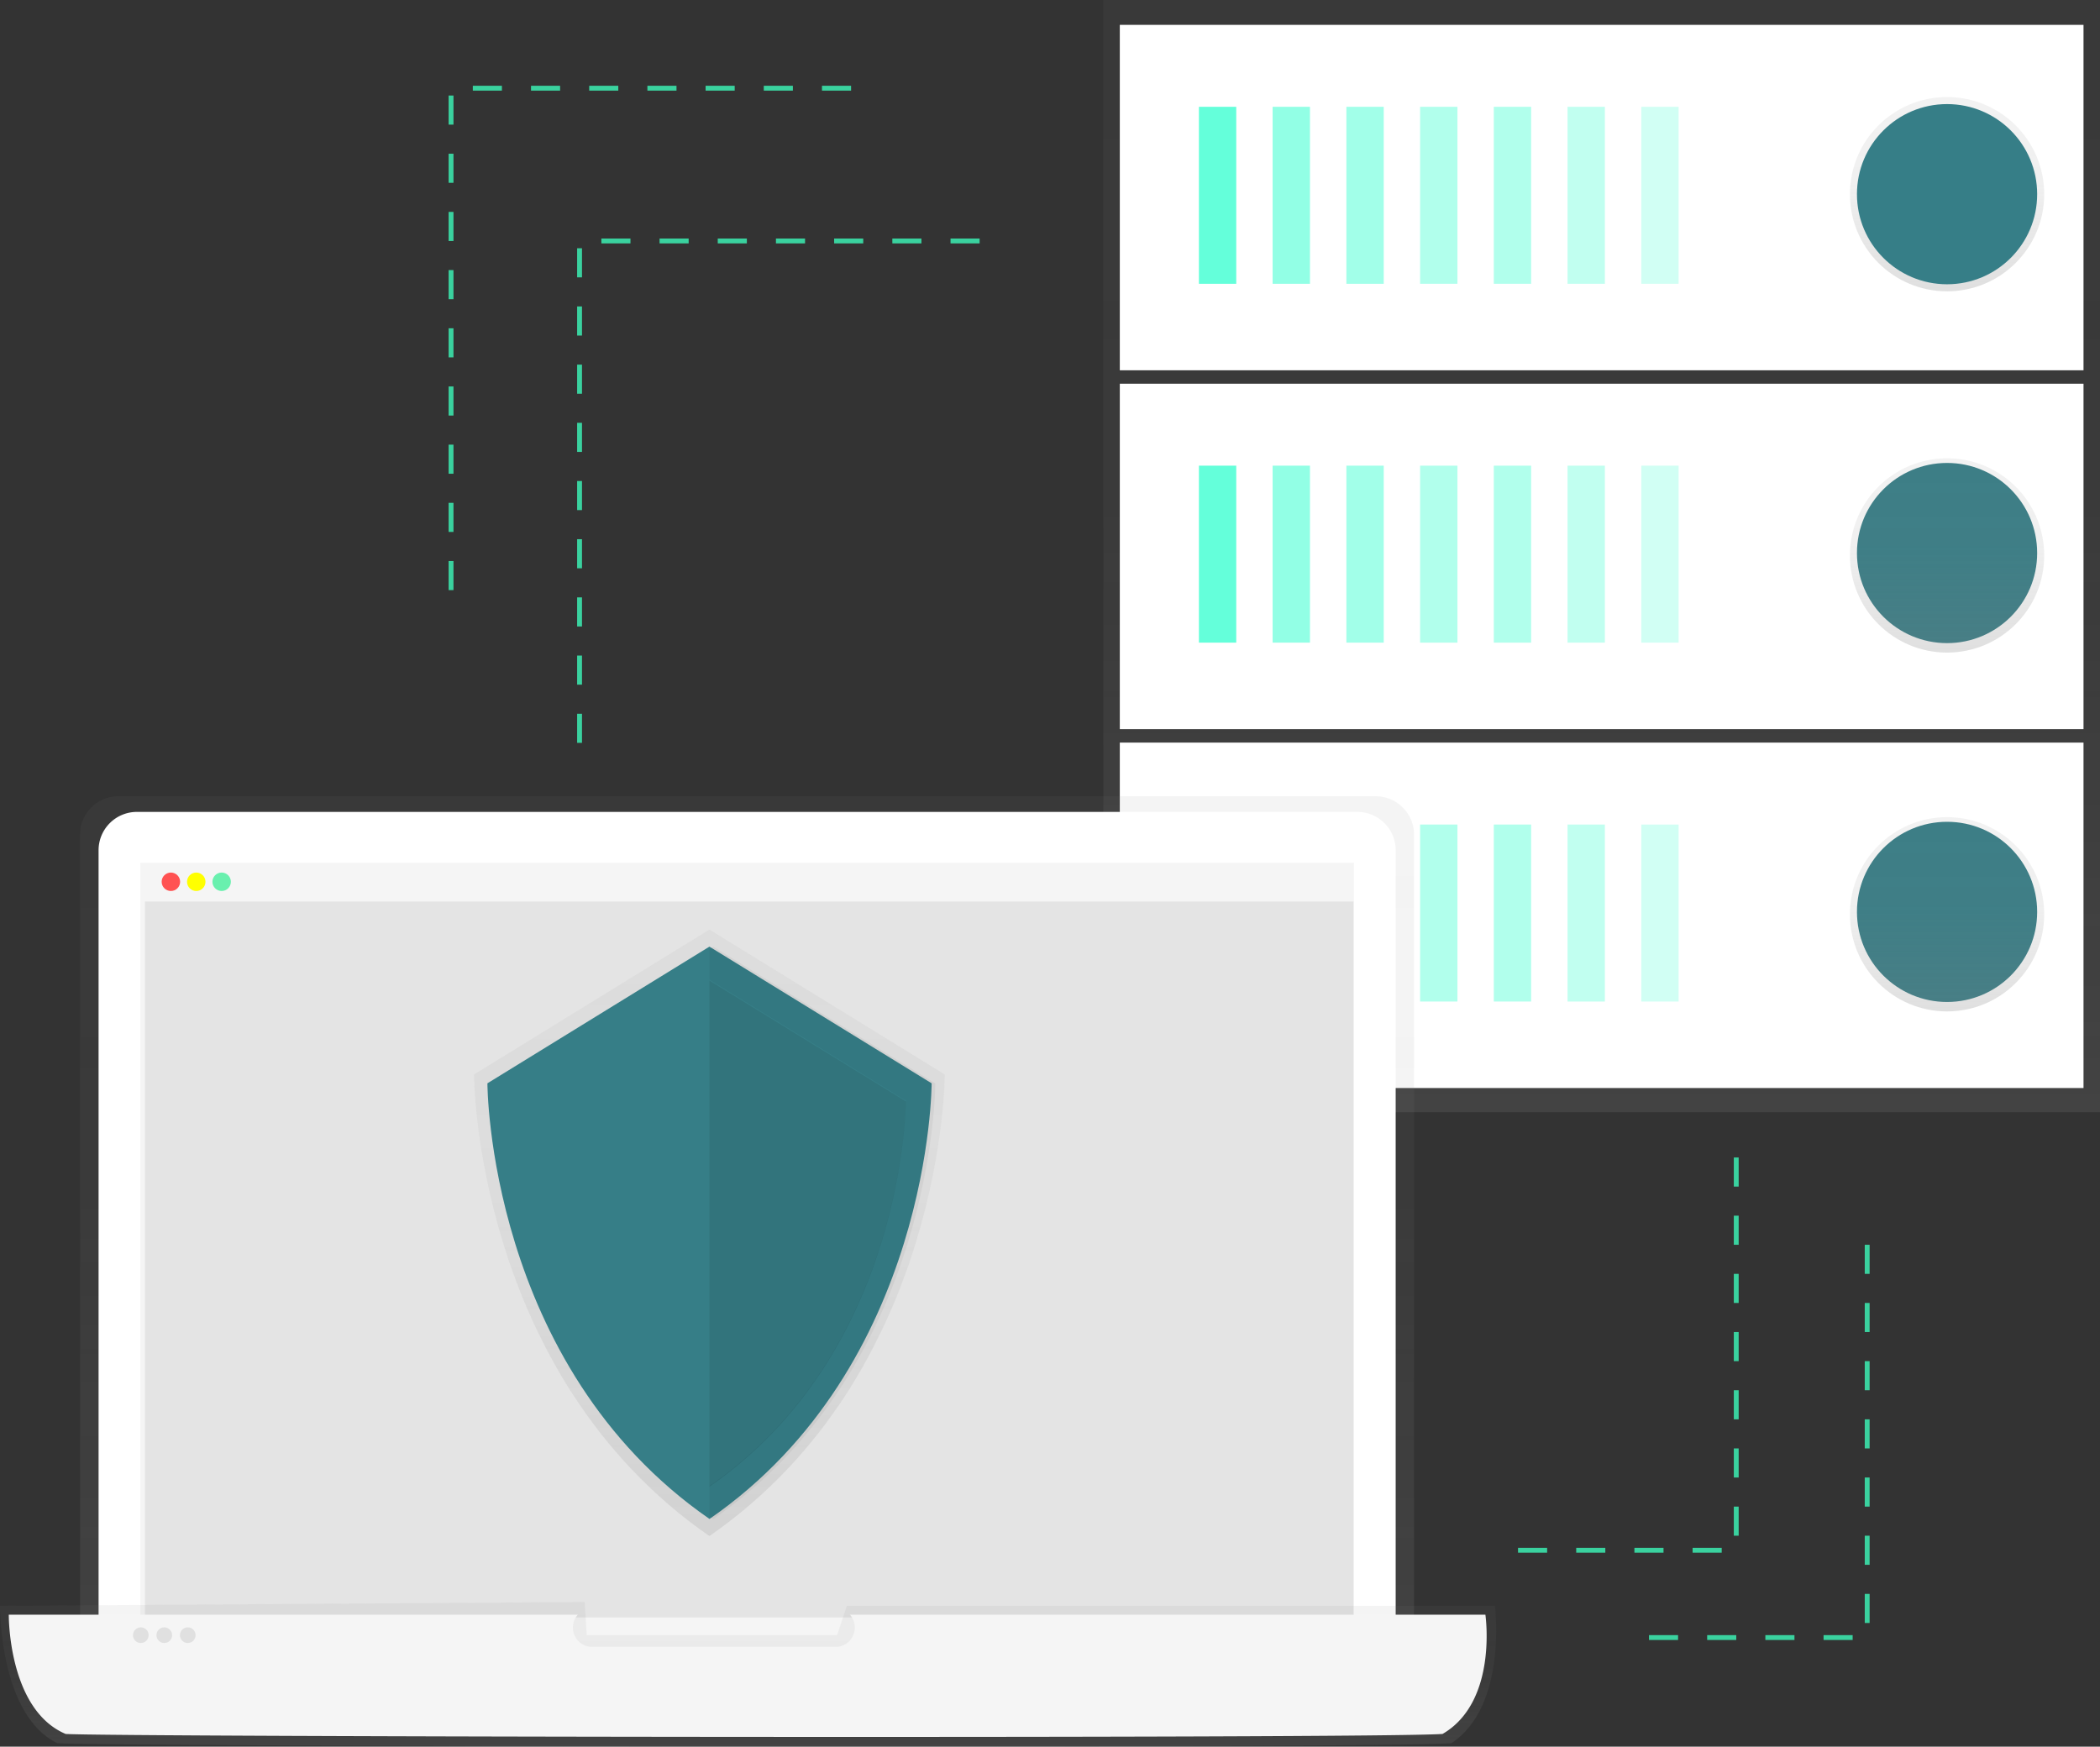 <svg id="_4687a0c2-bd42-4093-8bbc-92d10a889ded" data-name="4687a0c2-bd42-4093-8bbc-92d10a889ded" xmlns="http://www.w3.org/2000/svg" xmlns:xlink="http://www.w3.org/1999/xlink" viewBox="0 0 664.71 552.93"><rect x="0" y="0" width="664.71" height="552.93" fill="#333333" stroke="none"/><defs><style>.cls-1,.cls-16{opacity:0.8;}.cls-2{fill:url(#linear-gradient);}.cls-3{fill:#fff;}.cls-4{fill:#64ffda;}.cls-5{opacity:0.7;}.cls-6{opacity:0.6;}.cls-7{opacity:0.5;}.cls-8{opacity:0.4;}.cls-9{opacity:0.3;}.cls-10{fill:#367e87;}.cls-11{fill:url(#linear-gradient-2);}.cls-12{fill:url(#linear-gradient-3);}.cls-13{fill:url(#linear-gradient-4);}.cls-14{fill:url(#linear-gradient-5);}.cls-15{fill:#f5f5f5;}.cls-16,.cls-21{fill:#e0e0e0;}.cls-16,.cls-23,.cls-24{isolation:isolate;}.cls-17{fill:#ff5252;}.cls-18{fill:#ff0;}.cls-19{fill:#69f0ae;}.cls-20{fill:url(#linear-gradient-6);}.cls-22{fill:url(#linear-gradient-7);}.cls-23{opacity:0.05;}.cls-24{opacity:0.08;}.cls-25{fill:none;stroke:#3ad29f;stroke-miterlimit:10;stroke-width:1.54px;stroke-dasharray:9.21;}</style><linearGradient id="linear-gradient" x1="607.62" y1="283.11" x2="607.62" y2="635.21" gradientTransform="matrix(1, 0, 0, -1, -100.65, 635.21)" gradientUnits="userSpaceOnUse"><stop offset="0" stop-color="gray" stop-opacity="0.25"/><stop offset="0.54" stop-color="gray" stop-opacity="0.12"/><stop offset="1" stop-color="gray" stop-opacity="0.1"/></linearGradient><linearGradient id="linear-gradient-2" x1="716.95" y1="542.99" x2="716.95" y2="604.49" xlink:href="#linear-gradient"/><linearGradient id="linear-gradient-3" x1="716.95" y1="428.63" x2="716.95" y2="490.12" xlink:href="#linear-gradient"/><linearGradient id="linear-gradient-4" x1="716.95" y1="315.03" x2="716.95" y2="376.53" xlink:href="#linear-gradient"/><linearGradient id="linear-gradient-5" x1="504.13" y1="11.66" x2="504.13" y2="293.34" gradientTransform="matrix(1, 0, 0, -1, -167, 629.12)" xlink:href="#linear-gradient"/><linearGradient id="linear-gradient-6" x1="504.44" y1="-7.53" x2="504.44" y2="38.27" gradientTransform="matrix(1, 0, 0, -1, -167, 629.12)" xlink:href="#linear-gradient"/><linearGradient id="linear-gradient-7" x1="492.2" y1="59.16" x2="492.2" y2="251.14" gradientTransform="matrix(1, 0, 0, -1, -167, 629.12)" xlink:href="#linear-gradient"/></defs><g class="cls-1"><rect class="cls-2" x="349.24" width="315.47" height="352.1"/></g><rect class="cls-3" x="354.45" y="235.08" width="305.04" height="109.35"/><rect class="cls-4" x="379.49" y="261.02" width="11.82" height="56.03"/><g class="cls-5"><rect class="cls-4" x="402.82" y="261.02" width="11.82" height="56.03"/></g><g class="cls-6"><rect class="cls-4" x="426.17" y="261.02" width="11.82" height="56.03"/></g><g class="cls-7"><rect class="cls-4" x="449.5" y="261.02" width="11.82" height="56.03"/></g><g class="cls-7"><rect class="cls-4" x="472.83" y="261.02" width="11.82" height="56.03"/></g><g class="cls-8"><rect class="cls-4" x="496.17" y="261.02" width="11.82" height="56.03"/></g><g class="cls-9"><rect class="cls-4" x="519.51" y="261.02" width="11.82" height="56.03"/></g><circle class="cls-10" cx="616.3" cy="288.67" r="28.52"/><rect class="cls-3" x="354.45" y="121.47" width="305.04" height="109.35"/><rect class="cls-4" x="379.49" y="147.41" width="11.82" height="56.03"/><g class="cls-5"><rect class="cls-4" x="402.82" y="147.41" width="11.82" height="56.03"/></g><g class="cls-6"><rect class="cls-4" x="426.17" y="147.41" width="11.82" height="56.03"/></g><g class="cls-7"><rect class="cls-4" x="449.5" y="147.41" width="11.82" height="56.03"/></g><g class="cls-7"><rect class="cls-4" x="472.83" y="147.41" width="11.82" height="56.03"/></g><g class="cls-8"><rect class="cls-4" x="496.17" y="147.41" width="11.82" height="56.03"/></g><g class="cls-9"><rect class="cls-4" x="519.51" y="147.41" width="11.82" height="56.03"/></g><circle class="cls-10" cx="616.3" cy="175.07" r="28.52"/><rect class="cls-3" x="354.45" y="7.87" width="305.04" height="109.35"/><rect class="cls-4" x="379.49" y="33.81" width="11.82" height="56.03"/><g class="cls-5"><rect class="cls-4" x="402.82" y="33.81" width="11.82" height="56.03"/></g><g class="cls-6"><rect class="cls-4" x="426.17" y="33.81" width="11.82" height="56.03"/></g><g class="cls-7"><rect class="cls-4" x="449.5" y="33.81" width="11.82" height="56.03"/></g><g class="cls-7"><rect class="cls-4" x="472.83" y="33.81" width="11.82" height="56.03"/></g><g class="cls-8"><rect class="cls-4" x="496.17" y="33.81" width="11.82" height="56.03"/></g><g class="cls-9"><rect class="cls-4" x="519.51" y="33.81" width="11.82" height="56.03"/></g><circle class="cls-11" cx="616.3" cy="61.47" r="30.75"/><circle class="cls-12" cx="616.3" cy="175.83" r="30.75"/><circle class="cls-13" cx="616.3" cy="289.43" r="30.75"/><circle class="cls-10" cx="616.3" cy="61.47" r="28.52"/><g class="cls-1"><path class="cls-14" d="M548.23,617.46H126V347.91a12.13,12.13,0,0,1,12.13-12.13H536.1a12.13,12.13,0,0,1,12.13,12.13Z" transform="translate(-100.65 -83.72)"/></g><path class="cls-3" d="M144,340.74H530.29a12.13,12.13,0,0,1,12.13,12.13V617.46H131.85V352.87A12.13,12.13,0,0,1,144,340.74Z" transform="translate(-100.65 -83.72)"/><rect class="cls-15" x="44.42" y="273.11" width="384.13" height="251.95"/><rect class="cls-16" x="45.89" y="285.35" width="382.51" height="226.68"/><rect class="cls-15" x="45.89" y="273.31" width="382.51" height="12.04"/><circle class="cls-17" cx="54.09" cy="279.14" r="2.92"/><circle class="cls-18" cx="62.12" cy="279.14" r="2.92"/><circle class="cls-19" cx="70.16" cy="279.14" r="2.92"/><g class="cls-1"><path class="cls-20" d="M560.05,635.57c-23.51,1.78-427.12,1.06-441.23,0-18.49-8.92-18.17-43.49-18.17-43.49l185.09-1.23.63,10.52h79.24l3.07-9.29H573.83S577.91,623.81,560.05,635.57Z" transform="translate(-100.65 -83.72)"/></g><path class="cls-15" d="M570.82,594.87H369.68A6.15,6.15,0,0,1,365,605.09H288.23a6.14,6.14,0,0,1-4.69-10.22H103.43s-.3,30,18,37.76c13.93.93,412.61,1.54,435.82,0C574.85,622.42,570.82,594.87,570.82,594.87Z" transform="translate(-100.65 -83.72)"/><circle class="cls-21" cx="44.57" cy="517.64" r="2.48"/><circle class="cls-21" cx="52" cy="517.64" r="2.48"/><circle class="cls-21" cx="59.43" cy="517.64" r="2.48"/><g class="cls-5"><path class="cls-22" d="M325.2,378l-74.5,45.85s0,94.56,74.5,146.13c74.5-51.58,74.5-146.13,74.5-146.13Z" transform="translate(-100.65 -83.72)"/></g><path class="cls-10" d="M325.2,383.39l-70.27,43.27s0,89.24,70.3,137.91c70.31-48.67,70.31-137.91,70.31-137.91Z" transform="translate(-100.65 -83.72)"/><path class="cls-23" d="M326.39,383.39l-1.2.77V563.77l1.2.84C396.7,515.94,396.7,426.7,396.7,426.7Z" transform="translate(-100.65 -83.72)"/><path class="cls-10" d="M325.2,393.85,263,432.12s0,78.93,62.18,122c62.17-43.06,62.17-122,62.17-122Z" transform="translate(-100.65 -83.72)"/><path class="cls-24" d="M325.2,394.14V554.38c62.17-43.06,62.17-122,62.17-122Z" transform="translate(-100.65 -83.72)"/><polyline class="cls-25" points="183.45 235.16 183.45 76.28 314.7 76.28"/><polyline class="cls-25" points="142.77 186.81 142.77 27.92 274.02 27.92"/><polyline class="cls-25" points="549.57 366.42 549.57 490.76 480.49 490.76"/><polyline class="cls-25" points="591.02 394.05 591.02 518.39 521.94 518.39"/></svg>